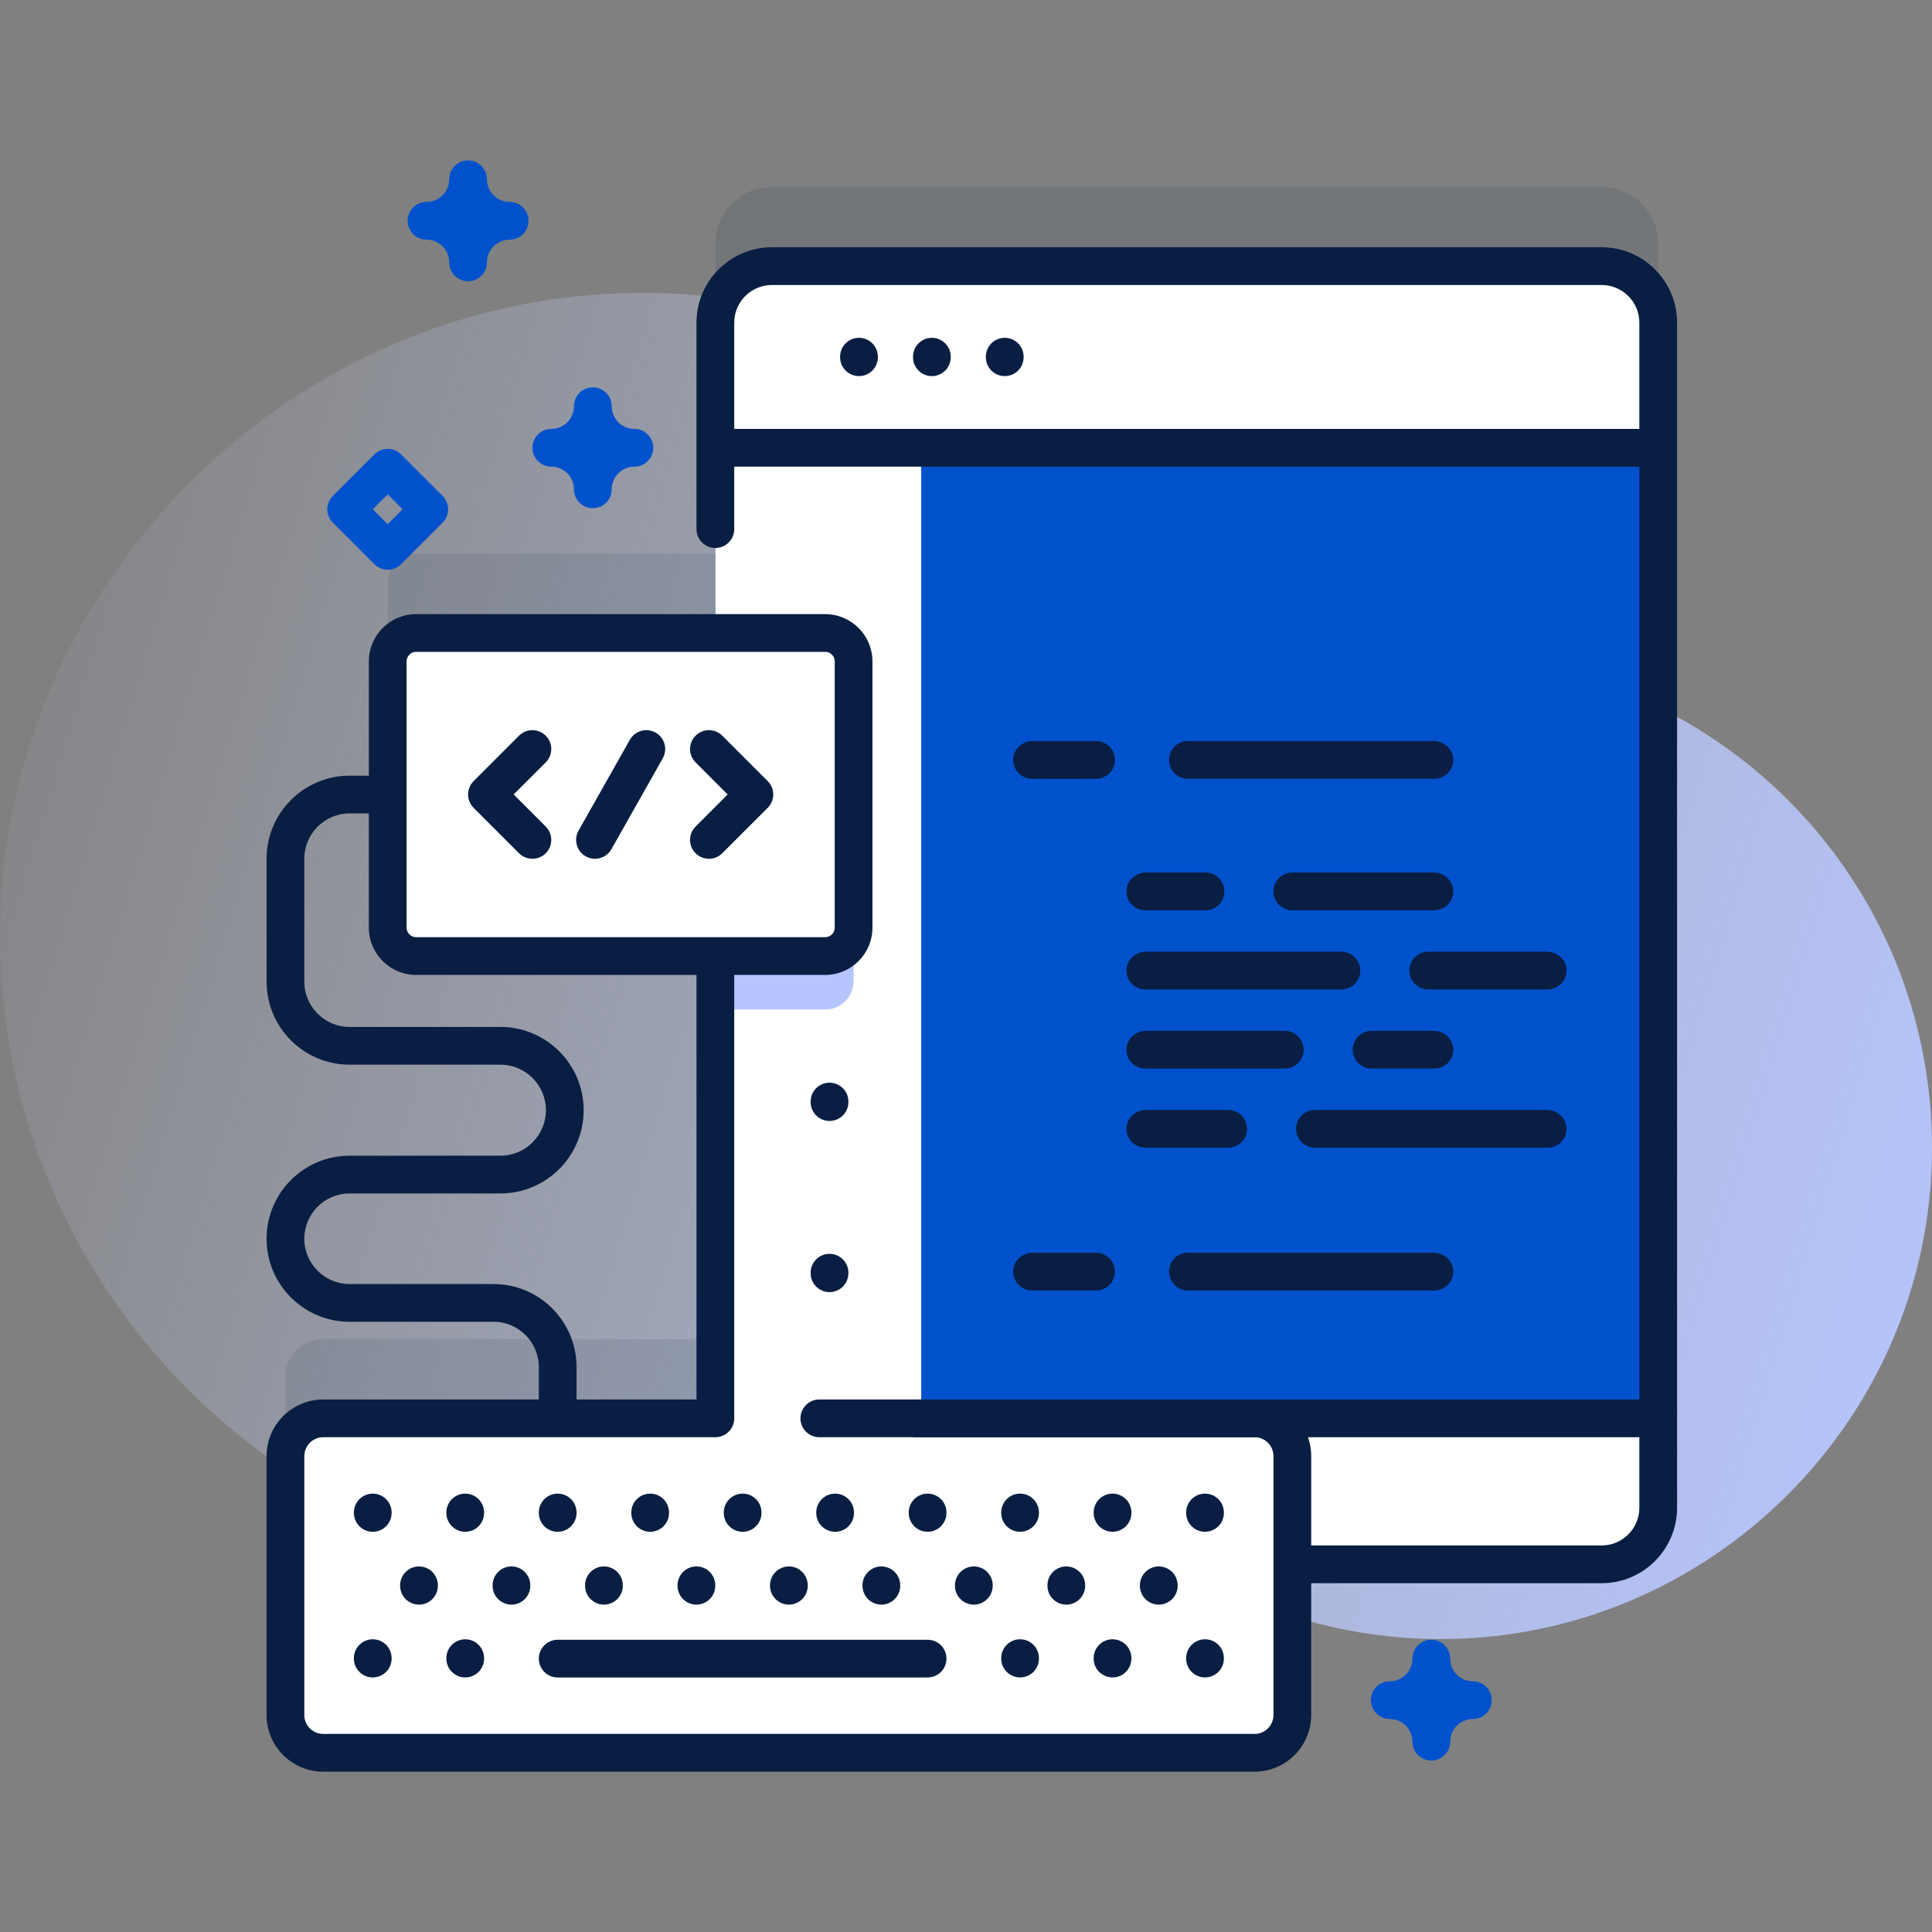 <svg width="80" height="80" viewBox="0 0 80 80" fill="none" xmlns="http://www.w3.org/2000/svg">
<rect x="0" y="0" width="80" height="80" fill="#808080" stroke="none"/>
<g clip-path="url(#clip0)">
<path d="M59.782 27.189C59.752 27.189 59.722 27.188 59.692 27.188C54.687 27.181 49.944 25.025 46.654 21.253C41.754 15.634 34.529 12.093 26.479 12.129C11.868 12.194 -0.187 24.47 0.002 39.08C0.19 53.609 12.026 65.329 26.6 65.329C30.716 65.329 34.614 64.394 38.092 62.724C41.091 61.285 44.664 61.664 47.306 63.687C50.722 66.303 54.992 67.861 59.625 67.869C70.779 67.887 79.935 58.803 80 47.65C80.065 36.392 71.024 27.255 59.782 27.189Z" fill="url(#paint0_linear)"/>
<path opacity="0.1" d="M66.321 7.737H31.964C30.671 7.737 29.622 8.787 29.622 10.08V22.929H17.23C16.581 22.929 16.055 23.455 16.055 24.105V35.131C16.055 35.78 16.581 36.307 17.23 36.307H29.622V55.449H13.382C12.519 55.449 11.819 56.148 11.819 57.012V67.734C11.819 68.597 12.519 69.297 13.382 69.297H51.95C52.813 69.297 53.512 68.597 53.512 67.734V61.494H66.321C67.614 61.494 68.663 60.444 68.663 59.151V10.08C68.663 8.787 67.614 7.737 66.321 7.737Z" fill="#091E42"/>
<path d="M59.268 72.901C58.836 72.901 58.486 72.552 58.486 72.12C58.486 71.602 58.065 71.181 57.548 71.181C57.116 71.181 56.766 70.831 56.766 70.4C56.766 69.968 57.116 69.619 57.548 69.619C58.065 69.619 58.486 69.198 58.486 68.68C58.486 68.248 58.836 67.898 59.268 67.898C59.699 67.898 60.049 68.248 60.049 68.68C60.049 69.197 60.47 69.619 60.988 69.619C61.419 69.619 61.769 69.968 61.769 70.4C61.769 70.831 61.419 71.181 60.988 71.181C60.47 71.181 60.049 71.602 60.049 72.12C60.049 72.552 59.699 72.901 59.268 72.901Z" fill="#0052CC"/>
<path d="M19.382 11.646C18.951 11.646 18.601 11.296 18.601 10.864C18.601 10.346 18.179 9.924 17.661 9.924C17.23 9.924 16.88 9.575 16.88 9.143C16.88 8.712 17.23 8.362 17.661 8.362C18.179 8.362 18.601 7.94 18.601 7.422C18.601 6.99 18.951 6.641 19.382 6.641C19.814 6.641 20.163 6.99 20.163 7.422C20.163 7.94 20.585 8.362 21.103 8.362C21.535 8.362 21.884 8.712 21.884 9.143C21.884 9.575 21.535 9.924 21.103 9.924C20.585 9.924 20.163 10.346 20.163 10.864C20.163 11.296 19.814 11.646 19.382 11.646Z" fill="#0052CC"/>
<path d="M16.055 23.591C15.848 23.591 15.649 23.509 15.502 23.362L13.781 21.641C13.635 21.494 13.552 21.295 13.552 21.088C13.552 20.881 13.635 20.682 13.781 20.536L15.502 18.815C15.807 18.51 16.302 18.51 16.607 18.815L18.328 20.536C18.475 20.683 18.557 20.881 18.557 21.088C18.557 21.295 18.475 21.494 18.328 21.641L16.607 23.362C16.461 23.509 16.262 23.591 16.055 23.591ZM15.438 21.088L16.055 21.704L16.671 21.088L16.055 20.472L15.438 21.088Z" fill="#0052CC"/>
<path d="M24.548 21.044C24.117 21.044 23.767 20.694 23.767 20.262C23.767 19.744 23.346 19.323 22.827 19.323C22.396 19.323 22.046 18.973 22.046 18.541C22.046 18.11 22.396 17.76 22.827 17.76C23.346 17.76 23.767 17.338 23.767 16.82C23.767 16.389 24.117 16.039 24.548 16.039C24.98 16.039 25.33 16.389 25.33 16.82C25.33 17.338 25.751 17.76 26.27 17.76C26.701 17.76 27.051 18.11 27.051 18.541C27.051 18.973 26.701 19.323 26.27 19.323C25.751 19.323 25.33 19.744 25.33 20.262C25.33 20.694 24.98 21.044 24.548 21.044Z" fill="#0052CC"/>
<path d="M68.663 13.361V62.433C68.663 63.726 67.614 64.775 66.321 64.775H31.964C30.671 64.775 29.622 63.726 29.622 62.433V13.361C29.622 12.068 30.671 11.019 31.964 11.019H66.321C67.614 11.019 68.663 12.068 68.663 13.361Z" fill="#0052CC"/>
<path d="M29.622 58.73V62.432C29.622 63.725 30.671 64.775 31.964 64.775H66.321C67.614 64.775 68.663 63.725 68.663 62.432V58.73H29.622Z" fill="white"/>
<path d="M38.146 11.02V64.776H31.964C30.672 64.776 29.622 63.727 29.622 62.433V13.362C29.622 12.07 30.672 11.02 31.964 11.02H38.146Z" fill="white"/>
<path d="M35.345 29.6V40.626C35.345 41.275 34.82 41.801 34.17 41.801H29.622V28.423H34.17C34.82 28.423 35.345 28.95 35.345 29.6Z" fill="#B7C5FF"/>
<path d="M68.663 18.541V13.361C68.663 12.067 67.615 11.019 66.321 11.019H31.964C30.671 11.019 29.622 12.067 29.622 13.361V18.541L68.663 18.541Z" fill="white"/>
<path d="M49.917 36.129H47.458C47.049 36.129 46.684 36.428 46.646 36.834C46.601 37.301 46.967 37.694 47.425 37.694H49.917C50.349 37.694 50.699 37.344 50.699 36.911C50.699 36.479 50.349 36.129 49.917 36.129Z" fill="#091E42"/>
<path d="M59.361 36.129H53.514C53.081 36.129 52.731 36.479 52.731 36.911C52.731 37.343 53.081 37.694 53.514 37.694H59.394C59.852 37.694 60.218 37.301 60.173 36.834C60.134 36.428 59.769 36.129 59.361 36.129Z" fill="#091E42"/>
<path d="M55.543 39.407H47.458C47.05 39.407 46.685 39.706 46.646 40.113C46.601 40.579 46.967 40.972 47.425 40.972H55.544C55.976 40.972 56.326 40.622 56.326 40.19C56.326 39.757 55.976 39.407 55.543 39.407Z" fill="#091E42"/>
<path d="M64.049 39.407H59.14C58.708 39.407 58.358 39.757 58.358 40.19C58.358 40.622 58.708 40.972 59.14 40.972H64.083C64.541 40.972 64.906 40.579 64.862 40.113C64.823 39.706 64.458 39.407 64.049 39.407Z" fill="#091E42"/>
<path d="M53.199 42.684H47.458C47.049 42.684 46.684 42.982 46.646 43.389C46.601 43.856 46.967 44.249 47.425 44.249H53.199C53.631 44.249 53.981 43.898 53.981 43.466C53.981 43.034 53.631 42.684 53.199 42.684Z" fill="#091E42"/>
<path d="M59.361 42.684H56.796C56.364 42.684 56.013 43.034 56.013 43.466C56.013 43.898 56.364 44.248 56.796 44.248H59.394C59.852 44.248 60.218 43.856 60.173 43.389C60.134 42.982 59.769 42.684 59.361 42.684Z" fill="#091E42"/>
<path d="M64.049 45.96H54.451C54.019 45.96 53.669 46.31 53.669 46.743C53.669 47.175 54.019 47.525 54.451 47.525H64.083C64.541 47.525 64.906 47.132 64.862 46.666C64.823 46.259 64.458 45.96 64.049 45.96Z" fill="#091E42"/>
<path d="M50.855 45.96H47.458C47.049 45.96 46.684 46.259 46.646 46.666C46.601 47.133 46.967 47.525 47.425 47.525H50.855C51.287 47.525 51.637 47.175 51.637 46.743C51.637 46.31 51.287 45.96 50.855 45.96Z" fill="#091E42"/>
<path d="M45.384 30.683H42.769C42.36 30.683 41.995 30.982 41.957 31.389C41.912 31.856 42.278 32.249 42.736 32.249H45.384C45.816 32.249 46.167 31.898 46.167 31.466C46.167 31.034 45.816 30.683 45.384 30.683Z" fill="#091E42"/>
<path d="M59.36 30.683H49.189C48.757 30.683 48.407 31.034 48.407 31.466C48.407 31.898 48.757 32.248 49.189 32.248H59.394C59.852 32.248 60.217 31.856 60.173 31.389C60.134 30.982 59.769 30.683 59.36 30.683Z" fill="#091E42"/>
<path d="M45.384 51.871H42.769C42.36 51.871 41.995 52.17 41.957 52.577C41.912 53.044 42.278 53.437 42.736 53.437H45.384C45.816 53.437 46.167 53.086 46.167 52.654C46.167 52.221 45.816 51.871 45.384 51.871Z" fill="#091E42"/>
<path d="M59.36 51.871H49.189C48.757 51.871 48.407 52.222 48.407 52.654C48.407 53.086 48.757 53.437 49.189 53.437H59.394C59.852 53.437 60.217 53.044 60.173 52.577C60.134 52.17 59.769 51.871 59.36 51.871Z" fill="#091E42"/>
<path d="M34.17 39.589H17.231C16.581 39.589 16.055 39.062 16.055 38.413V27.387C16.055 26.737 16.581 26.211 17.231 26.211H34.17C34.819 26.211 35.346 26.737 35.346 27.387V38.413C35.346 39.062 34.819 39.589 34.17 39.589Z" fill="white"/>
<path d="M22.045 35.56C21.845 35.56 21.645 35.484 21.492 35.331L19.611 33.45C19.306 33.145 19.306 32.65 19.611 32.345L21.492 30.463C21.797 30.158 22.293 30.158 22.598 30.463C22.903 30.769 22.903 31.263 22.598 31.569L21.269 32.897L22.598 34.226C22.903 34.531 22.903 35.026 22.598 35.331C22.445 35.484 22.245 35.56 22.045 35.56Z" fill="#091E42"/>
<path d="M29.356 30.234C29.556 30.234 29.756 30.311 29.908 30.463L31.79 32.345C32.095 32.65 32.095 33.145 31.79 33.45L29.908 35.331C29.603 35.637 29.108 35.637 28.803 35.331C28.497 35.026 28.497 34.531 28.803 34.226L30.131 32.897L28.803 31.569C28.497 31.263 28.497 30.769 28.803 30.463C28.956 30.311 29.156 30.234 29.356 30.234Z" fill="#091E42"/>
<path d="M24.637 35.56C24.507 35.56 24.375 35.528 24.253 35.459C23.878 35.247 23.745 34.77 23.957 34.394L26.082 30.632C26.294 30.256 26.771 30.123 27.147 30.335C27.523 30.548 27.655 31.024 27.443 31.401L25.318 35.163C25.174 35.417 24.91 35.56 24.637 35.56Z" fill="#091E42"/>
<path d="M51.95 72.578H13.382C12.519 72.578 11.819 71.879 11.819 71.015V60.293C11.819 59.43 12.519 58.73 13.382 58.73H51.95C52.813 58.73 53.512 59.429 53.512 60.293V71.015C53.512 71.878 52.813 72.578 51.95 72.578Z" fill="white"/>
<path d="M35.568 13.988C35.137 13.988 34.787 14.338 34.787 14.77V14.792C34.787 15.224 35.137 15.574 35.568 15.574C36 15.574 36.35 15.224 36.35 14.792V14.77C36.35 14.338 36 13.988 35.568 13.988Z" fill="#091E42"/>
<path d="M38.587 13.988C38.155 13.988 37.806 14.338 37.806 14.77V14.792C37.806 15.224 38.155 15.574 38.587 15.574C39.018 15.574 39.368 15.224 39.368 14.792V14.77C39.368 14.338 39.018 13.988 38.587 13.988Z" fill="#091E42"/>
<path d="M41.604 13.988C41.173 13.988 40.823 14.338 40.823 14.77V14.792C40.823 15.224 41.173 15.574 41.604 15.574C42.036 15.574 42.386 15.224 42.386 14.792V14.77C42.386 14.338 42.036 13.988 41.604 13.988Z" fill="#091E42"/>
<path d="M66.321 10.238H31.964C30.241 10.238 28.84 11.64 28.84 13.362V21.909C28.84 22.341 29.19 22.691 29.622 22.691C30.053 22.691 30.403 22.341 30.403 21.909V19.323H67.882V62.433C67.882 63.294 67.181 63.994 66.321 63.994H54.294V60.294C54.294 59.001 53.242 57.949 51.95 57.949H33.926C33.495 57.949 33.145 58.299 33.145 58.731C33.145 59.162 33.495 59.512 33.926 59.512H51.95C52.381 59.512 52.731 59.862 52.731 60.294V71.016C52.731 71.447 52.381 71.798 51.95 71.798H13.382C12.951 71.798 12.601 71.447 12.601 71.016V60.294C12.601 59.862 12.951 59.512 13.382 59.512H29.622C30.053 59.512 30.403 59.162 30.403 58.731V40.37H34.169C35.248 40.37 36.126 39.492 36.126 38.413V27.387C36.126 26.308 35.248 25.43 34.169 25.43H17.23C16.151 25.43 15.273 26.308 15.273 27.387V32.119H14.476C12.581 32.119 11.038 33.661 11.038 35.557V40.647C11.038 42.543 12.581 44.086 14.476 44.086H20.721C21.76 44.086 22.606 44.931 22.606 45.971C22.606 47.01 21.76 47.855 20.721 47.855H14.476C12.581 47.855 11.038 49.398 11.038 51.294C11.038 53.19 12.581 54.732 14.476 54.732H20.436C21.47 54.732 22.312 55.573 22.312 56.608V57.95H13.382C12.09 57.95 11.038 59.001 11.038 60.294V71.016C11.038 72.309 12.09 73.361 13.382 73.361H51.95C53.242 73.361 54.294 72.309 54.294 71.016V65.557H66.321C68.043 65.557 69.444 64.156 69.444 62.433V13.362C69.444 11.64 68.043 10.238 66.321 10.238ZM16.836 27.387C16.836 27.169 17.013 26.992 17.23 26.992H34.17C34.387 26.992 34.564 27.169 34.564 27.387V38.413C34.564 38.631 34.387 38.807 34.17 38.807H17.23C17.013 38.807 16.836 38.63 16.836 38.413V27.387ZM20.436 53.169H14.476C13.442 53.169 12.601 52.328 12.601 51.294C12.601 50.259 13.442 49.418 14.476 49.418H20.721C22.622 49.418 24.168 47.871 24.168 45.971C24.168 44.069 22.622 42.523 20.721 42.523H14.476C13.442 42.523 12.601 41.682 12.601 40.647V35.557C12.601 34.523 13.442 33.681 14.476 33.681H15.273V38.413C15.273 39.492 16.151 40.37 17.23 40.37H28.84V57.95H23.874V56.608C23.874 54.712 22.332 53.169 20.436 53.169ZM30.403 17.761V13.362C30.403 12.501 31.103 11.801 31.964 11.801H66.321C67.181 11.801 67.882 12.501 67.882 13.362V17.761H30.403Z" fill="#091E42"/>
<path d="M35.13 45.613C35.13 45.182 34.78 44.832 34.348 44.832C33.917 44.832 33.567 45.182 33.567 45.613V45.636C33.567 46.068 33.917 46.417 34.348 46.417C34.78 46.417 35.13 46.068 35.13 45.636V45.613Z" fill="#091E42"/>
<path d="M34.348 51.919C33.917 51.919 33.567 52.268 33.567 52.7V52.723C33.567 53.154 33.917 53.504 34.348 53.504C34.78 53.504 35.13 53.154 35.13 52.723V52.7C35.13 52.269 34.78 51.919 34.348 51.919Z" fill="#091E42"/>
<path d="M16.216 62.629C16.216 62.197 15.867 61.848 15.435 61.848C15.004 61.848 14.654 62.197 14.654 62.629V62.647C14.654 63.078 15.004 63.428 15.435 63.428C15.867 63.428 16.216 63.078 16.216 62.647V62.629Z" fill="#091E42"/>
<path d="M20.045 62.629C20.045 62.197 19.696 61.848 19.264 61.848C18.833 61.848 18.483 62.197 18.483 62.629V62.647C18.483 63.078 18.833 63.428 19.264 63.428C19.696 63.428 20.045 63.078 20.045 62.647V62.629Z" fill="#091E42"/>
<path d="M23.093 63.428C23.524 63.428 23.874 63.078 23.874 62.647V62.629C23.874 62.197 23.524 61.848 23.093 61.848C22.661 61.848 22.311 62.197 22.311 62.629V62.647C22.311 63.078 22.661 63.428 23.093 63.428Z" fill="#091E42"/>
<path d="M27.703 62.647V62.629C27.703 62.197 27.354 61.848 26.922 61.848C26.491 61.848 26.141 62.197 26.141 62.629V62.647C26.141 63.078 26.491 63.428 26.922 63.428C27.354 63.428 27.703 63.078 27.703 62.647Z" fill="#091E42"/>
<path d="M31.532 62.647V62.629C31.532 62.197 31.183 61.848 30.751 61.848C30.32 61.848 29.97 62.197 29.97 62.629V62.647C29.97 63.078 30.32 63.428 30.751 63.428C31.183 63.428 31.532 63.078 31.532 62.647Z" fill="#091E42"/>
<path d="M35.362 62.647V62.629C35.362 62.197 35.012 61.848 34.581 61.848C34.149 61.848 33.799 62.197 33.799 62.629V62.647C33.799 63.078 34.149 63.428 34.581 63.428C35.012 63.428 35.362 63.078 35.362 62.647Z" fill="#091E42"/>
<path d="M39.191 62.647V62.629C39.191 62.197 38.841 61.848 38.41 61.848C37.979 61.848 37.629 62.197 37.629 62.629V62.647C37.629 63.078 37.979 63.428 38.41 63.428C38.841 63.428 39.191 63.078 39.191 62.647Z" fill="#091E42"/>
<path d="M42.239 63.428C42.671 63.428 43.02 63.078 43.02 62.647V62.629C43.02 62.197 42.671 61.848 42.239 61.848C41.808 61.848 41.458 62.197 41.458 62.629V62.647C41.458 63.078 41.808 63.428 42.239 63.428Z" fill="#091E42"/>
<path d="M46.068 63.428C46.499 63.428 46.849 63.078 46.849 62.647V62.629C46.849 62.197 46.499 61.848 46.068 61.848C45.636 61.848 45.286 62.197 45.286 62.629V62.647C45.286 63.078 45.636 63.428 46.068 63.428Z" fill="#091E42"/>
<path d="M49.897 63.428C50.329 63.428 50.678 63.078 50.678 62.647V62.629C50.678 62.197 50.329 61.848 49.897 61.848C49.465 61.848 49.116 62.197 49.116 62.629V62.647C49.116 63.078 49.465 63.428 49.897 63.428Z" fill="#091E42"/>
<path d="M16.568 65.644V65.662C16.568 66.094 16.918 66.444 17.35 66.444C17.781 66.444 18.131 66.094 18.131 65.662V65.644C18.131 65.213 17.781 64.863 17.35 64.863C16.918 64.863 16.568 65.213 16.568 65.644Z" fill="#091E42"/>
<path d="M20.397 65.644V65.662C20.397 66.094 20.747 66.444 21.178 66.444C21.61 66.444 21.959 66.094 21.959 65.662V65.644C21.959 65.213 21.61 64.863 21.178 64.863C20.747 64.863 20.397 65.213 20.397 65.644Z" fill="#091E42"/>
<path d="M25.789 65.662V65.644C25.789 65.213 25.439 64.863 25.008 64.863C24.576 64.863 24.226 65.213 24.226 65.644V65.662C24.226 66.094 24.576 66.444 25.008 66.444C25.439 66.444 25.789 66.094 25.789 65.662Z" fill="#091E42"/>
<path d="M29.618 65.662V65.644C29.618 65.213 29.268 64.863 28.837 64.863C28.405 64.863 28.055 65.213 28.055 65.644V65.662C28.055 66.094 28.405 66.444 28.837 66.444C29.268 66.444 29.618 66.094 29.618 65.662Z" fill="#091E42"/>
<path d="M32.666 64.863C32.235 64.863 31.885 65.213 31.885 65.644V65.662C31.885 66.094 32.235 66.444 32.666 66.444C33.097 66.444 33.447 66.094 33.447 65.662V65.644C33.447 65.213 33.097 64.863 32.666 64.863Z" fill="#091E42"/>
<path d="M37.277 65.662V65.644C37.277 65.213 36.927 64.863 36.495 64.863C36.064 64.863 35.714 65.213 35.714 65.644V65.662C35.714 66.094 36.064 66.444 36.495 66.444C36.927 66.444 37.277 66.094 37.277 65.662Z" fill="#091E42"/>
<path d="M41.106 65.662V65.644C41.106 65.213 40.756 64.863 40.325 64.863C39.893 64.863 39.543 65.213 39.543 65.644V65.662C39.543 66.094 39.893 66.444 40.325 66.444C40.756 66.444 41.106 66.094 41.106 65.662Z" fill="#091E42"/>
<path d="M44.934 65.662V65.644C44.934 65.213 44.585 64.863 44.153 64.863C43.721 64.863 43.372 65.213 43.372 65.644V65.662C43.372 66.094 43.721 66.444 44.153 66.444C44.585 66.444 44.934 66.094 44.934 65.662Z" fill="#091E42"/>
<path d="M48.764 65.662V65.644C48.764 65.213 48.414 64.863 47.983 64.863C47.551 64.863 47.201 65.213 47.201 65.644V65.662C47.201 66.094 47.551 66.444 47.983 66.444C48.414 66.444 48.764 66.094 48.764 65.662Z" fill="#091E42"/>
<path d="M15.435 67.879C15.004 67.879 14.654 68.229 14.654 68.66V68.678C14.654 69.11 15.004 69.459 15.435 69.459C15.867 69.459 16.216 69.11 16.216 68.678V68.66C16.216 68.229 15.867 67.879 15.435 67.879Z" fill="#091E42"/>
<path d="M19.264 67.879C18.833 67.879 18.483 68.229 18.483 68.66V68.678C18.483 69.11 18.833 69.459 19.264 69.459C19.696 69.459 20.045 69.11 20.045 68.678V68.66C20.045 68.229 19.696 67.879 19.264 67.879Z" fill="#091E42"/>
<path d="M22.311 68.68C22.311 69.111 22.661 69.461 23.093 69.461H38.409C38.841 69.461 39.191 69.111 39.191 68.68C39.191 68.248 38.841 67.899 38.409 67.899H23.093C22.661 67.899 22.311 68.248 22.311 68.68Z" fill="#091E42"/>
<path d="M41.458 68.678C41.458 69.11 41.808 69.459 42.239 69.459C42.671 69.459 43.02 69.11 43.02 68.678V68.66C43.02 68.229 42.671 67.879 42.239 67.879C41.808 67.879 41.458 68.229 41.458 68.66V68.678Z" fill="#091E42"/>
<path d="M45.286 68.678C45.286 69.11 45.636 69.459 46.068 69.459C46.499 69.459 46.849 69.11 46.849 68.678V68.66C46.849 68.229 46.499 67.879 46.068 67.879C45.636 67.879 45.286 68.229 45.286 68.66V68.678Z" fill="#091E42"/>
<path d="M49.116 68.678C49.116 69.11 49.465 69.459 49.897 69.459C50.329 69.459 50.678 69.11 50.678 68.678V68.66C50.678 68.229 50.329 67.879 49.897 67.879C49.465 67.879 49.116 68.229 49.116 68.66V68.678Z" fill="#091E42"/>
<path d="M37.806 57.95H68.399V59.512H37.806V57.95Z" fill="#091E42"/>
</g>
<defs>
<linearGradient id="paint0_linear" x1="-4.815" y1="29.221" x2="82.593" y2="55.674" gradientUnits="userSpaceOnUse">
<stop stop-color="#D2DEFF" stop-opacity="0"/>
<stop offset="1" stop-color="#B7C5FF"/>
</linearGradient>
<clipPath id="clip0">
<rect width="80" height="80" fill="white"/>
</clipPath>
</defs>
</svg>
